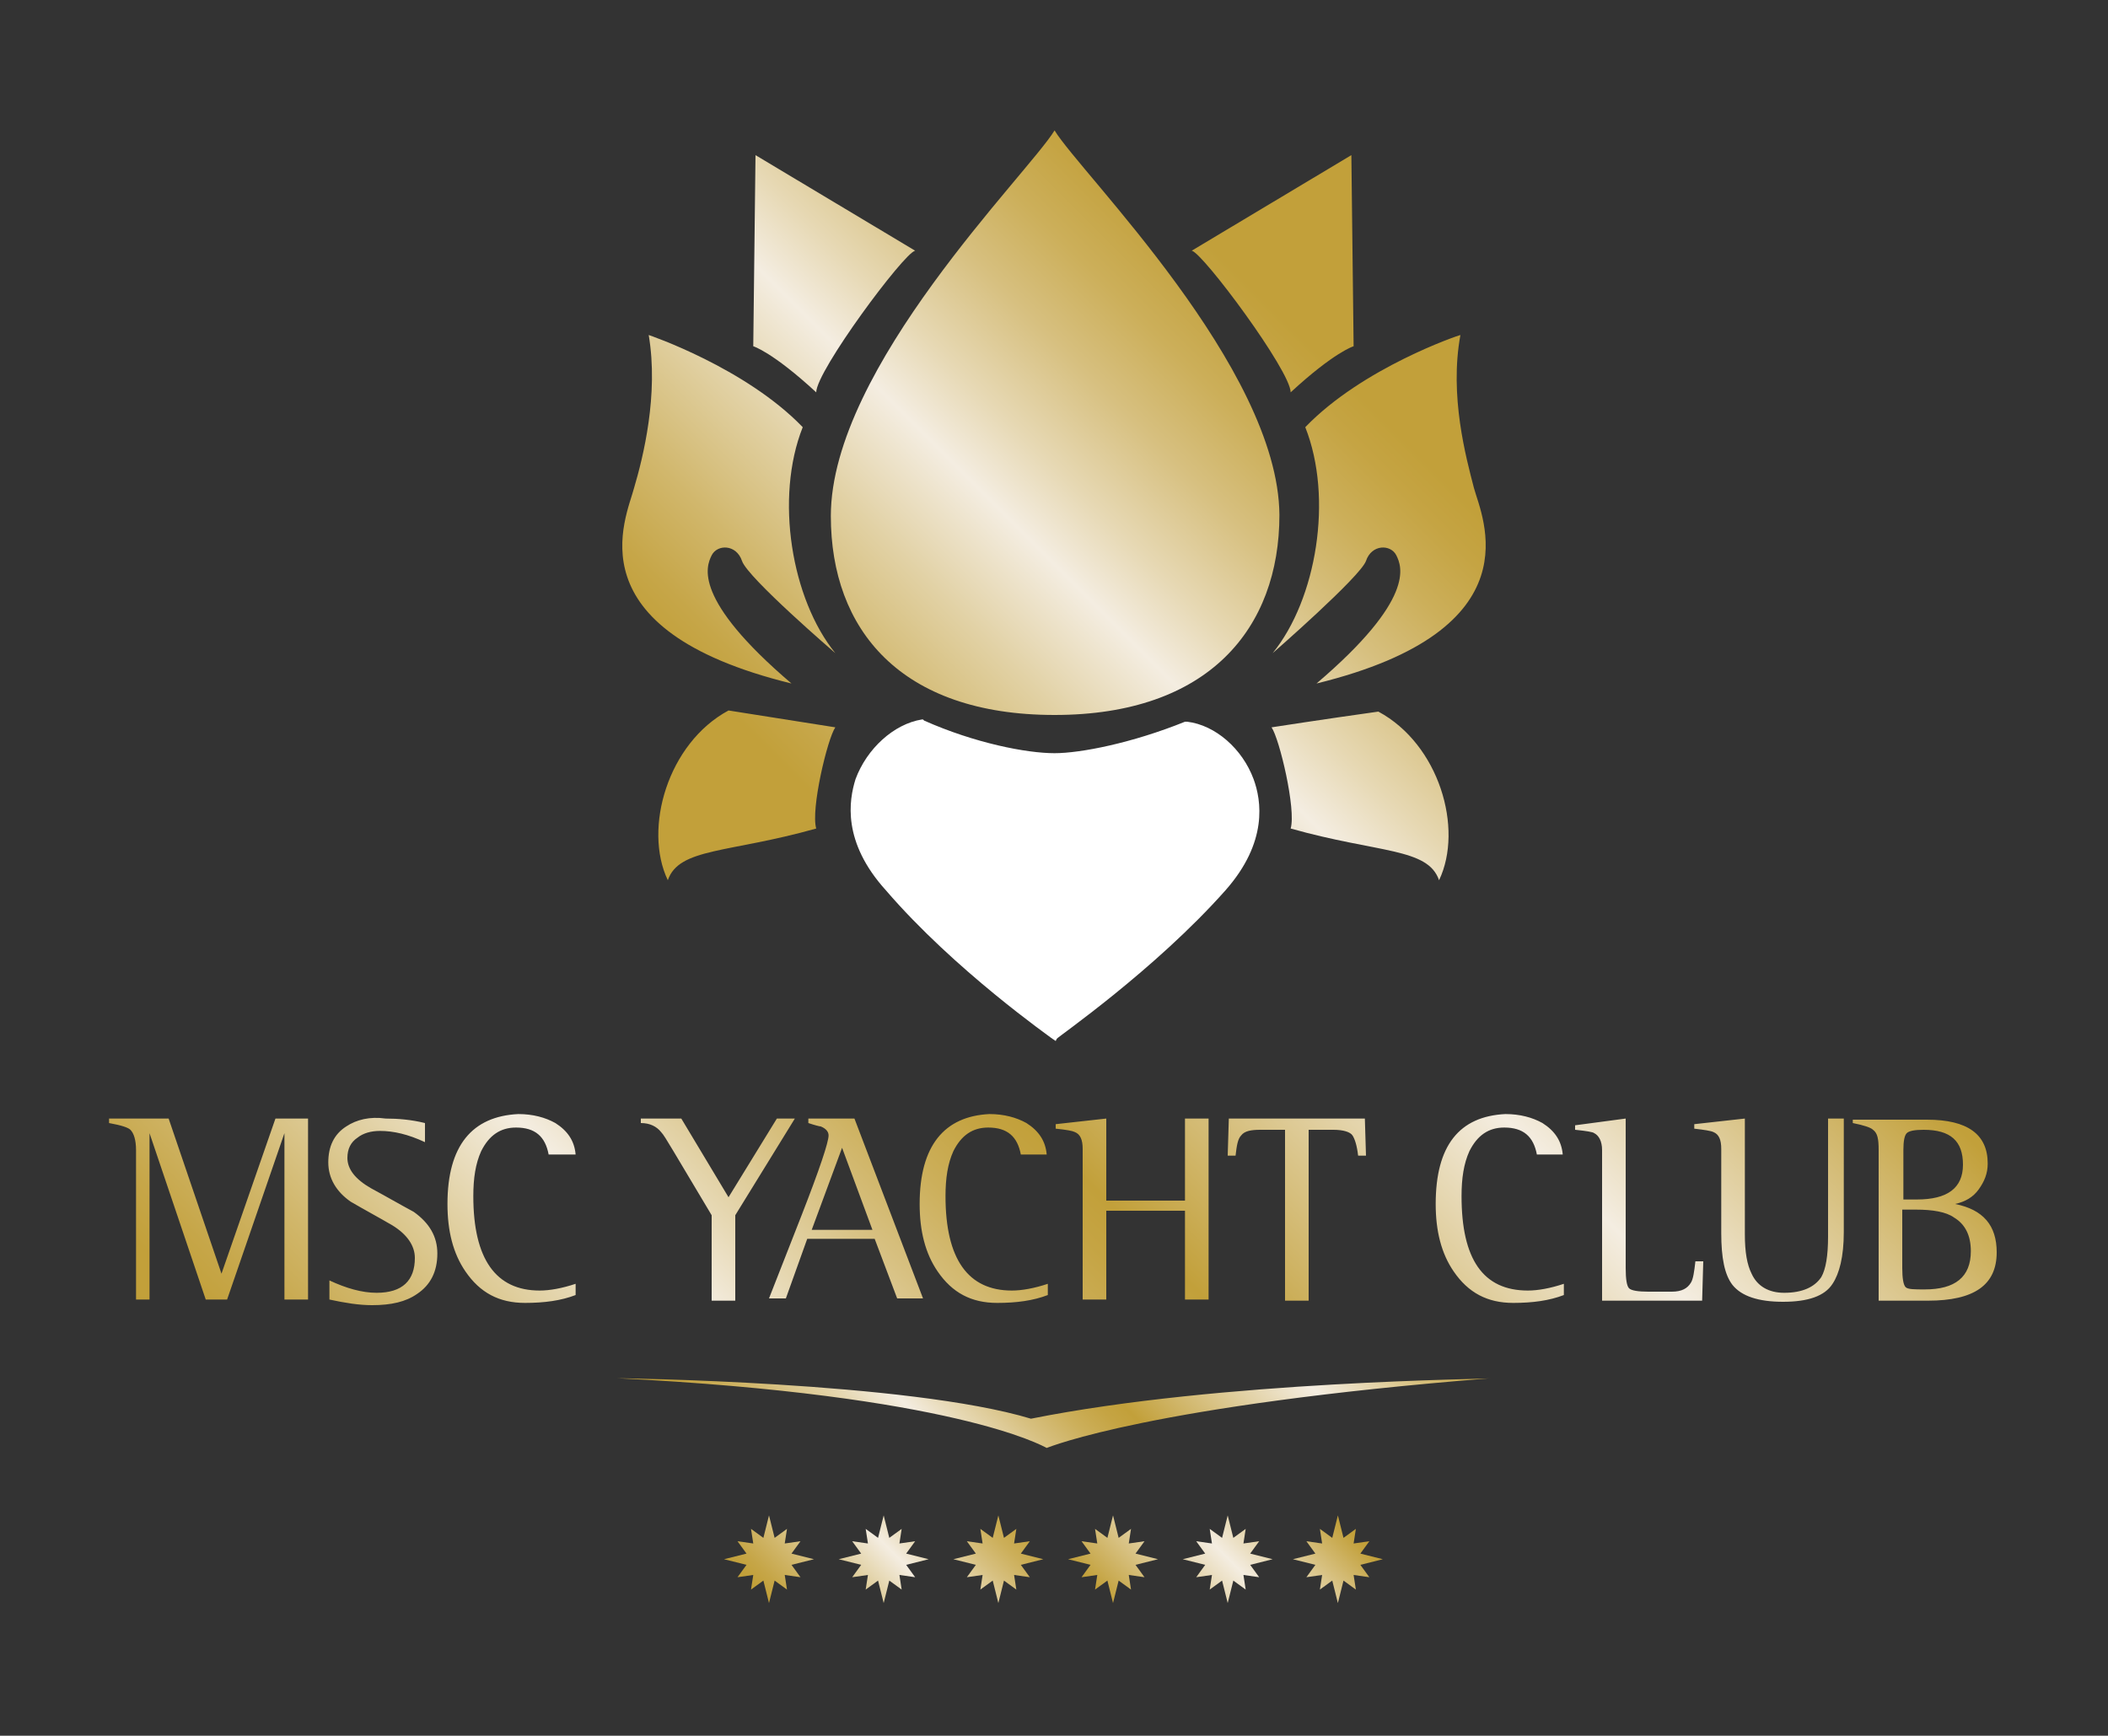 <?xml version="1.0" encoding="utf-8"?>
<!-- Generator: Adobe Illustrator 26.3.1, SVG Export Plug-In . SVG Version: 6.00 Build 0)  -->
<svg version="1.1" id="Слой_1" xmlns="http://www.w3.org/2000/svg" xmlns:xlink="http://www.w3.org/1999/xlink" x="0px" y="0px"
	 viewBox="0 0 187.5 154.4" style="enable-background:new 0 0 187.5 154.4;" xml:space="preserve">
<rect x="0" y="0" width="187.5" height="154.4" fill="#333333" stroke="none"/>
<style type="text/css">
	.st0{fill:#FFFFFF;}
	
		.st1{clip-path:url(#SVGID_00000168105418019412836510000012428005142639379876_);fill:url(#SVGID_00000038394220901500357770000012855107766008912264_);}
	
		.st2{clip-path:url(#SVGID_00000102503926984835606850000011565710363450017929_);fill:url(#SVGID_00000065074846954698382630000017615322985005046202_);}
	
		.st3{clip-path:url(#SVGID_00000123424063485932482250000000820464232987102594_);fill:url(#SVGID_00000096018377656588965270000013628874215088552867_);}
	
		.st4{clip-path:url(#SVGID_00000157289651709521838320000015888094054524159622_);fill:url(#SVGID_00000108267207714030171140000003468315896774391963_);}
</style>
<g>
	<g>
		<path class="st0" d="M93.9,92.6l-0.3-0.2c-0.1-0.1-8.7-6.1-14.8-13.2c-3.9-4.3-3.3-8-2.7-9.9c1-2.7,3.4-4.9,5.9-5.3l0.1,0l0.1,0.1
			c4.5,2,9.1,2.9,11.6,2.9c2.3,0,6.9-0.9,11.6-2.8l0.1,0l0.1,0c2.5,0.3,4.9,2.4,5.9,5.1c0.7,1.9,1.3,5.6-2.5,9.9
			c-6.3,7.1-15,13.1-15,13.2L93.9,92.6z"/>
	</g>
	<g>
		<defs>
			<path id="SVGID_1_" d="M59.4,78.3c1-2.9,5.4-2.4,13.2-4.6c-0.5-1.7,1-8,1.7-9c0,0-4.4-0.7-9.5-1.5C59.4,66.1,57.2,73.7,59.4,78.3
				 M113.1,64.7c0.7,1,2.2,7.3,1.7,9c7.8,2.2,12.2,1.7,13.2,4.6c2.2-4.6,0-12.1-5.4-15C117.6,64,113.1,64.7,113.1,64.7 M56.4,43.4
				c-0.7,2.7-5.6,12.6,14,17.4c-8.8-7.5-7.6-10.4-7.1-11.4c0.5-1,2.2-1,2.7,0.5c0.5,1.5,8.3,8.2,8.3,8.2c-3.9-4.8-5.4-13.8-2.9-20.1
				c-5.1-5.3-13.7-8.2-13.7-8.2C58.6,35.1,57.2,40.7,56.4,43.4 M116.1,38c2.5,6.3,1,15.3-2.9,20.1c0,0,7.8-6.8,8.3-8.2
				c0.5-1.5,2.2-1.5,2.7-0.5c0.5,1,1.7,3.9-7.1,11.4c19.6-4.8,14.7-14.8,14-17.4c-0.7-2.7-2.2-8.2-1.2-13.6
				C129.8,29.8,121.2,32.7,116.1,38 M67,30.8c0,0,1.7,0.5,5.6,4.1c0-1.9,7.8-12.4,8.8-12.6l-14.2-8.5L67,30.8z M106,22.3
				c1,0.2,8.8,10.7,8.8,12.6c3.9-3.6,5.6-4.1,5.6-4.1l-0.2-17L106,22.3z M93.8,11.6c-2.3,3.8-19.9,21.1-19.9,34.3
				c0,10.1,6.2,17.7,19.9,17.7c13.7,0,20-7.7,20-17.8C113.7,32.7,96.1,15.4,93.8,11.6L93.8,11.6z"/>
		</defs>
		<clipPath id="SVGID_00000057106853497358635850000001731462250382494869_">
			<use xlink:href="#SVGID_1_"  style="overflow:visible;"/>
		</clipPath>
		
			<linearGradient id="SVGID_00000023273865552328369570000018082239090117639824_" gradientUnits="userSpaceOnUse" x1="-588.993" y1="-295.453" x2="-588.447" y2="-295.453" gradientTransform="matrix(114.708 -114.708 114.708 114.708 101513.047 -33592.633)">
			<stop  offset="0" style="stop-color:#C2A03A"/>
			<stop  offset="0.18" style="stop-color:#C2A03A"/>
			<stop  offset="0.222" style="stop-color:#C6A648"/>
			<stop  offset="0.302" style="stop-color:#D1B76C"/>
			<stop  offset="0.41" style="stop-color:#E2D2A6"/>
			<stop  offset="0.509" style="stop-color:#F4EDE1"/>
			<stop  offset="0.575" style="stop-color:#E7D9B5"/>
			<stop  offset="0.664" style="stop-color:#D7C080"/>
			<stop  offset="0.74" style="stop-color:#CCAF5A"/>
			<stop  offset="0.802" style="stop-color:#C5A443"/>
			<stop  offset="0.84" style="stop-color:#C2A03A"/>
			<stop  offset="1" style="stop-color:#C2A03A"/>
		</linearGradient>
		
			<polygon style="clip-path:url(#SVGID_00000057106853497358635850000001731462250382494869_);fill:url(#SVGID_00000023273865552328369570000018082239090117639824_);" points="
			93.7,121.2 170,44.9 93.7,-31.3 17.5,44.9 		"/>
	</g>
	<g>
		<defs>
			<path id="SVGID_00000091001558119012215340000016727467945240224927_" d="M67.9,136.8l-1.1-0.8l0.2,1.3l-1.4-0.2l0.8,1.1l-2,0.5
				l2,0.5l-0.8,1.1l1.4-0.2l-0.2,1.3l1.1-0.8l0.5,2l0.5-2l1.1,0.8l-0.2-1.3l1.4,0.2l-0.8-1.1l2-0.5l-2-0.5l0.8-1.1l-1.4,0.2l0.2-1.3
				l-1.1,0.8l-0.5-2L67.9,136.8z M78.1,136.8L77,136l0.2,1.3l-1.4-0.2l0.8,1.1l-2,0.5l2,0.5l-0.8,1.1l1.4-0.2l-0.2,1.3l1.1-0.8
				l0.5,2l0.5-2l1.1,0.8l-0.2-1.3l1.4,0.2l-0.8-1.1l2-0.5l-2-0.5l0.8-1.1l-1.4,0.2l0.2-1.3l-1.1,0.8l-0.5-2L78.1,136.8z M88.3,136.8
				l-1.1-0.8l0.2,1.3l-1.4-0.2l0.8,1.1l-2,0.5l2,0.5l-0.8,1.1l1.4-0.2l-0.2,1.3l1.1-0.8l0.5,2l0.5-2l1.1,0.8l-0.2-1.3l1.4,0.2
				l-0.8-1.1l2-0.5l-2-0.5l0.8-1.1l-1.4,0.2l0.2-1.3l-1.1,0.8l-0.5-2L88.3,136.8z M98.5,136.8l-1.1-0.8l0.2,1.3l-1.4-0.2l0.8,1.1
				l-2,0.5l2,0.5l-0.8,1.1l1.4-0.2l-0.2,1.3l1.1-0.8l0.5,2l0.5-2l1.1,0.8l-0.2-1.3l1.4,0.2l-0.8-1.1l2-0.5l-2-0.5l0.8-1.1l-1.4,0.2
				l0.2-1.3l-1.1,0.8l-0.5-2L98.5,136.8z M108.7,136.8l-1.1-0.8l0.2,1.3l-1.4-0.2l0.8,1.1l-2,0.5l2,0.5l-0.8,1.1l1.4-0.2l-0.2,1.3
				l1.1-0.8l0.5,2l0.5-2l1.1,0.8l-0.2-1.3l1.4,0.2l-0.8-1.1l2-0.5l-2-0.5l0.8-1.1l-1.4,0.2l0.2-1.3l-1.1,0.8l-0.5-2L108.7,136.8z
				 M118.5,136.8l-1.1-0.8l0.2,1.3l-1.4-0.2l0.8,1.1l-2,0.5l2,0.5l-0.8,1.1l1.4-0.2l-0.2,1.3l1.1-0.8l0.5,2l0.5-2l1.1,0.8l-0.2-1.3
				l1.4,0.2l-0.8-1.1l2-0.5l-2-0.5l0.8-1.1l-1.4,0.2l0.2-1.3l-1.1,0.8l-0.5-2L118.5,136.8z"/>
		</defs>
		<clipPath id="SVGID_00000151509973312618772400000001438152580612614300_">
			<use xlink:href="#SVGID_00000091001558119012215340000016727467945240224927_"  style="overflow:visible;"/>
		</clipPath>
		
			<linearGradient id="SVGID_00000063606928557895734870000003667898805280089772_" gradientUnits="userSpaceOnUse" x1="-588.521" y1="-291.064" x2="-587.975" y2="-291.064" gradientTransform="matrix(54.43 -54.43 54.43 54.43 47954.34 -16036.88)">
			<stop  offset="0" style="stop-color:#C2A03A"/>
			<stop  offset="3.067480e-02" style="stop-color:#C2A03A"/>
			<stop  offset="6.310186e-02" style="stop-color:#C6A648"/>
			<stop  offset="0.124" style="stop-color:#D1B76C"/>
			<stop  offset="0.206" style="stop-color:#E2D2A6"/>
			<stop  offset="0.282" style="stop-color:#F4EDE1"/>
			<stop  offset="0.332" style="stop-color:#E7D9B5"/>
			<stop  offset="0.4" style="stop-color:#D7C080"/>
			<stop  offset="0.458" style="stop-color:#CCAF5A"/>
			<stop  offset="0.505" style="stop-color:#C5A443"/>
			<stop  offset="0.534" style="stop-color:#C2A03A"/>
			<stop  offset="0.773" style="stop-color:#F4EDE1"/>
			<stop  offset="0.994" style="stop-color:#C2A03A"/>
			<stop  offset="1" style="stop-color:#C2A03A"/>
		</linearGradient>
		
			<polygon style="clip-path:url(#SVGID_00000151509973312618772400000001438152580612614300_);fill:url(#SVGID_00000063606928557895734870000003667898805280089772_);" points="
			93.7,172 127,138.8 93.7,105.5 60.5,138.8 		"/>
	</g>
	<g>
		<defs>
			<path id="SVGID_00000034784288646534982230000008865977114300470943_" d="M91.7,126.2c-10.9-3.3-36.8-3.6-36.8-3.6
				c29.9,1.5,37.8,6,38.2,6.2l0,0c0,0,0,0,0,0c0,0,0,0,0,0v0c0.3-0.1,9.3-3.8,39.5-6.2C132.6,122.7,108.7,122.8,91.7,126.2"/>
		</defs>
		<clipPath id="SVGID_00000098919414623415524590000018439857191846822044_">
			<use xlink:href="#SVGID_00000034784288646534982230000008865977114300470943_"  style="overflow:visible;"/>
		</clipPath>
		
			<linearGradient id="SVGID_00000106861488851519754270000007997924208665562799_" gradientUnits="userSpaceOnUse" x1="-588.682" y1="-293.106" x2="-588.136" y2="-293.106" gradientTransform="matrix(71.182 -71.182 71.182 71.182 62843.535 -20896.185)">
			<stop  offset="0" style="stop-color:#C2A03A"/>
			<stop  offset="3.067480e-02" style="stop-color:#C2A03A"/>
			<stop  offset="6.310186e-02" style="stop-color:#C6A648"/>
			<stop  offset="0.124" style="stop-color:#D1B76C"/>
			<stop  offset="0.206" style="stop-color:#E2D2A6"/>
			<stop  offset="0.282" style="stop-color:#F4EDE1"/>
			<stop  offset="0.332" style="stop-color:#E7D9B5"/>
			<stop  offset="0.4" style="stop-color:#D7C080"/>
			<stop  offset="0.458" style="stop-color:#CCAF5A"/>
			<stop  offset="0.505" style="stop-color:#C5A443"/>
			<stop  offset="0.534" style="stop-color:#C2A03A"/>
			<stop  offset="0.773" style="stop-color:#F4EDE1"/>
			<stop  offset="0.994" style="stop-color:#C2A03A"/>
			<stop  offset="1" style="stop-color:#C2A03A"/>
		</linearGradient>
		
			<polygon style="clip-path:url(#SVGID_00000098919414623415524590000018439857191846822044_);fill:url(#SVGID_00000106861488851519754270000007997924208665562799_);" points="
			93.7,167.7 135.7,125.7 93.7,83.8 51.8,125.7 		"/>
	</g>
	<g>
		<defs>
			<path id="SVGID_00000138538481636215527860000006066551672537883315_" d="M24.5,99.5l-4.8,13.8L15,99.5H9.7v0.4
				c1.1,0.2,1.7,0.4,1.9,0.6c0.3,0.3,0.5,0.9,0.5,1.8v13.3h1.2l0-14.8l5,14.8h1.9l5.1-14.8v14.8h2.1V99.5H24.5z M69.1,99.5l-4.3,7
				l-4.2-7H57v0.4c0.8,0,1.4,0.3,1.8,0.8c0.2,0.2,0.5,0.7,1.1,1.7l3.4,5.7v7.6h2.1v-7.6l5.3-8.6H69.1z M74.9,102.1l2.7,7.3h-5.4
				L74.9,102.1z M71.9,99.5v0.4c0.6,0.2,1,0.3,1.1,0.3c0.5,0.2,0.7,0.5,0.7,0.8c0,0.6-0.8,3-2.4,7.1l-2.9,7.4h1.5l1.9-5.3h6l2,5.3
				h2.3L76,99.5H71.9z M105.4,99.5v7.3h-7v-7.3l-4.5,0.5v0.4c1,0.1,1.5,0.2,1.7,0.3c0.5,0.2,0.7,0.7,0.7,1.5v13.4h2.1v-7.9h7v7.9
				h2.1V99.5H105.4z M109.3,99.5l-0.1,3.3h0.7c0.1-0.9,0.2-1.5,0.5-1.8c0.3-0.4,0.9-0.5,1.7-0.5h2.2v15.2h2.1v-15.2h2.2
				c0.9,0,1.5,0.2,1.7,0.5c0.2,0.3,0.4,0.9,0.5,1.8h0.7l-0.1-3.3H109.3z M140.1,100.1v0.4c1,0.1,1.6,0.2,1.7,0.3
				c0.4,0.2,0.7,0.7,0.7,1.5v13.4h8.9l0.1-3.5h-0.7c-0.1,0.9-0.2,1.6-0.4,1.9c-0.3,0.5-0.8,0.8-1.7,0.8h-2.1c-0.9,0-1.5-0.1-1.7-0.3
				c-0.2-0.2-0.3-0.8-0.3-1.8V99.5L140.1,100.1z M162.6,99.5V110c0,1.7-0.2,2.9-0.6,3.6c-0.6,0.9-1.7,1.4-3.3,1.4
				c-1.4,0-2.4-0.6-2.9-1.7c-0.4-0.8-0.6-1.9-0.6-3.5V99.5l-4.5,0.5v0.4c0.9,0.1,1.5,0.2,1.7,0.3c0.5,0.2,0.7,0.7,0.7,1.5v7.5
				c0,2.2,0.3,3.7,1,4.6c0.8,1,2.3,1.5,4.5,1.5c2.2,0,3.7-0.5,4.4-1.6c0.6-0.9,1-2.4,1-4.6V99.5H162.6z M169.5,114.5
				c-0.2-0.2-0.3-0.8-0.3-1.7v-5.2h1.2c1.5,0,2.7,0.2,3.4,0.7c1,0.6,1.5,1.6,1.5,3c0,2.3-1.4,3.4-4.1,3.4
				C170.3,114.7,169.7,114.7,169.5,114.5 M169.3,102.3c0-0.8,0.1-1.3,0.3-1.5c0.2-0.2,0.7-0.3,1.5-0.3c2.4,0,3.5,1,3.5,3.1
				c0,2.1-1.4,3.1-4.1,3.1h-1.2V102.3z M164.8,99.5v0.4c1,0.2,1.6,0.4,1.8,0.6c0.4,0.3,0.5,0.8,0.5,1.8v13.4h4.4
				c4.1,0,6.1-1.4,6.1-4.3c0-2.4-1.2-3.8-3.7-4.3c0.9-0.2,1.6-0.6,2.1-1.3c0.5-0.7,0.8-1.4,0.8-2.3c0-2.6-1.8-3.9-5.4-3.9H164.8z
				 M30.8,100.2c-1.1,0.7-1.6,1.8-1.6,3.2c0,1.4,0.7,2.6,2,3.5c1.2,0.7,2.5,1.4,3.7,2.1c1.3,0.8,2,1.8,2,2.9c0,2-1.1,3.1-3.4,3.1
				c-1.3,0-2.7-0.4-4.2-1.1v1.7c1.4,0.3,2.6,0.5,3.8,0.5c1.7,0,3-0.3,4-1c1.2-0.8,1.8-2,1.8-3.6c0-1.5-0.7-2.7-2.1-3.7
				c-1.3-0.7-2.5-1.4-3.8-2.1c-1.4-0.8-2.1-1.7-2.1-2.7c0-0.8,0.3-1.4,0.9-1.8c0.5-0.4,1.2-0.6,2-0.6c1.2,0,2.5,0.3,4,1v-1.7
				c-1.2-0.3-2.4-0.4-3.5-0.4C32.9,99.3,31.7,99.6,30.8,100.2 M39.8,107.1c0,2.4,0.5,4.4,1.6,6c1.3,1.9,3,2.8,5.3,2.8
				c1.7,0,3.2-0.2,4.5-0.7v-1c-1.2,0.4-2.3,0.6-3.2,0.6c-3.9,0-5.9-2.8-5.9-8.4c0-1.6,0.2-2.9,0.7-4c0.7-1.4,1.7-2.1,3.1-2.1
				c1.7,0,2.6,0.8,2.9,2.4h2.4c-0.1-1.2-0.7-2.1-1.8-2.8c-0.9-0.5-2-0.8-3.3-0.8C42,99.3,39.8,101.9,39.8,107.1 M81.8,107.1
				c0,2.4,0.5,4.4,1.6,6c1.3,1.9,3,2.8,5.3,2.8c1.7,0,3.2-0.2,4.5-0.7v-1c-1.2,0.4-2.3,0.6-3.2,0.6c-3.9,0-5.9-2.8-5.9-8.4
				c0-1.6,0.2-2.9,0.7-4c0.7-1.4,1.7-2.1,3.1-2.1c1.7,0,2.6,0.8,2.9,2.4h2.3c-0.1-1.2-0.7-2.1-1.8-2.8c-0.9-0.5-2-0.8-3.3-0.8
				C84,99.3,81.8,101.9,81.8,107.1 M127.7,107.1c0,2.4,0.5,4.4,1.6,6c1.3,1.9,3,2.8,5.3,2.8c1.7,0,3.2-0.2,4.5-0.7v-1
				c-1.2,0.4-2.3,0.6-3.2,0.6c-4,0-5.9-2.8-5.9-8.4c0-1.6,0.2-2.9,0.7-4c0.7-1.4,1.7-2.1,3.1-2.1c1.7,0,2.6,0.8,2.9,2.4h2.3
				c-0.1-1.2-0.7-2.1-1.8-2.8c-0.9-0.5-2-0.8-3.3-0.8C129.8,99.3,127.7,101.9,127.7,107.1"/>
		</defs>
		<clipPath id="SVGID_00000055704512939953741120000004667802021510093469_">
			<use xlink:href="#SVGID_00000138538481636215527860000006066551672537883315_"  style="overflow:visible;"/>
		</clipPath>
		
			<linearGradient id="SVGID_00000068657082398447861730000006557866185294108826_" gradientUnits="userSpaceOnUse" x1="-588.79" y1="-296.988" x2="-588.244" y2="-296.988" gradientTransform="matrix(163.54 -163.54 163.54 163.54 144909.078 -47568.723)">
			<stop  offset="0" style="stop-color:#C2A03A"/>
			<stop  offset="3.067480e-02" style="stop-color:#C2A03A"/>
			<stop  offset="6.310186e-02" style="stop-color:#C6A648"/>
			<stop  offset="0.124" style="stop-color:#D1B76C"/>
			<stop  offset="0.206" style="stop-color:#E2D2A6"/>
			<stop  offset="0.282" style="stop-color:#F4EDE1"/>
			<stop  offset="0.332" style="stop-color:#E7D9B5"/>
			<stop  offset="0.4" style="stop-color:#D7C080"/>
			<stop  offset="0.458" style="stop-color:#CCAF5A"/>
			<stop  offset="0.505" style="stop-color:#C5A443"/>
			<stop  offset="0.534" style="stop-color:#C2A03A"/>
			<stop  offset="0.773" style="stop-color:#F4EDE1"/>
			<stop  offset="0.994" style="stop-color:#C2A03A"/>
			<stop  offset="1" style="stop-color:#C2A03A"/>
		</linearGradient>
		
			<polygon style="clip-path:url(#SVGID_00000055704512939953741120000004667802021510093469_);fill:url(#SVGID_00000068657082398447861730000006557866185294108826_);" points="
			93.7,199.9 186,107.6 93.7,15.3 1.4,107.6 		"/>
	</g>
</g>
</svg>

